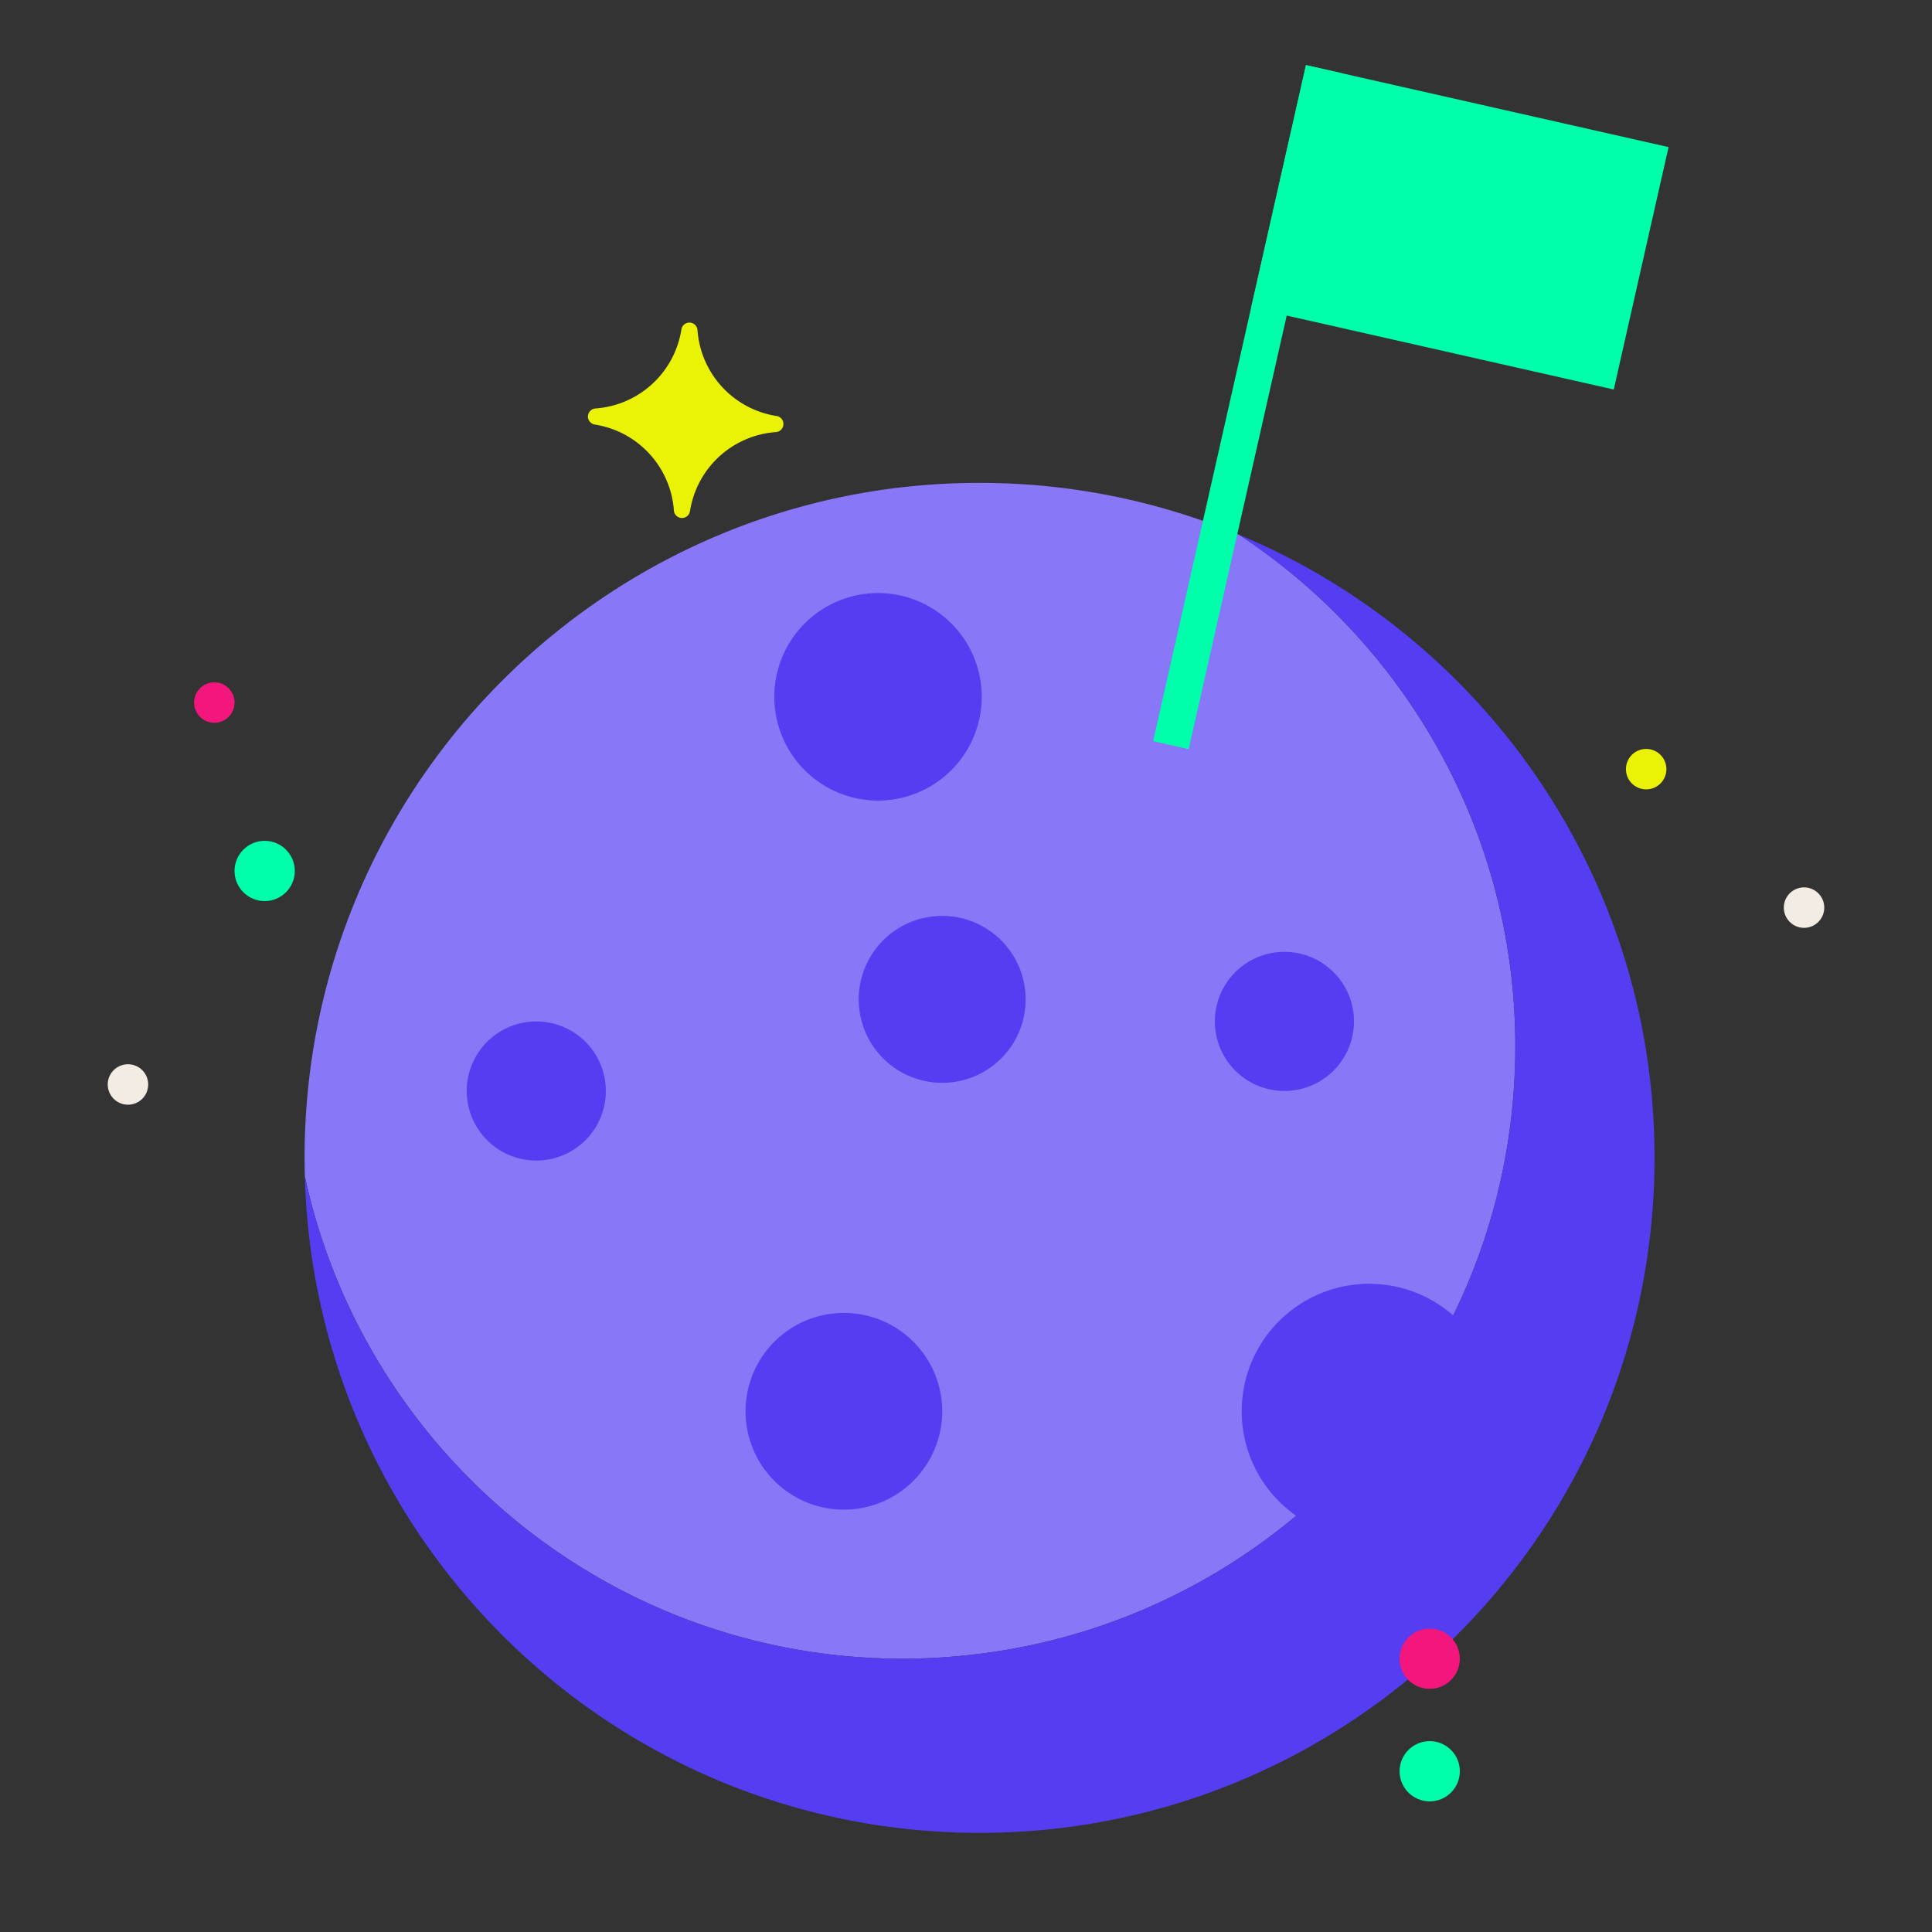 <svg id="Layer_2" data-name="Layer 2" xmlns="http://www.w3.org/2000/svg" viewBox="0 0 1080 1080"><rect x="0" y="0" width="1080" height="1080" fill="#333333" stroke="none"/><defs><style>.cls-1{fill:#8877f6;}.cls-2{fill:#553df2;}.cls-3{fill:#0fa;}.cls-4{fill:#eaf205;}.cls-5{fill:#f2ece4;}.cls-6{fill:#f2167d;}</style></defs><g id="Moon"><path class="cls-1" d="M692.48,298.84A375.77,375.77,0,0,0,554.57,270c-208.35-3.87-380.4,161.91-384.26,370.27-.11,5.82-.05,11.59.11,17.33C203.21,809.25,336.63,924.19,498.5,927.19a344.91,344.91,0,0,0,43.92-2.09h0C711.06,906.67,843.8,765.47,847,591.36,849.29,469.39,787.41,361.22,692.48,298.84Z"/><path class="cls-2" d="M692.48,298.84C787.41,361.22,849.29,469.39,847,591.36c-3.22,174.11-136,315.31-304.6,333.74a344.91,344.91,0,0,1-43.92,2.09c-161.87-3-295.29-117.94-328.08-269.62,5.34,200.48,167.6,363.19,370.16,366.94,208.35,3.87,380.4-161.9,384.27-370.26C927.81,494.74,831.32,356.64,692.48,298.84Z"/><path class="cls-2" d="M765.36,717.65h0a71.26,71.26,0,0,0-61.7,35.62h0a71.29,71.29,0,0,0,0,71.25h0a71.26,71.26,0,0,0,61.7,35.62h0a71.23,71.23,0,0,0,61.7-35.62h0a71.24,71.24,0,0,0,0-71.25h0A71.23,71.23,0,0,0,765.36,717.65Z"/><path class="cls-2" d="M526.68,512h0a46.64,46.64,0,0,0-40.4,23.32h0a46.67,46.67,0,0,0,0,46.65h0a46.63,46.63,0,0,0,40.4,23.33h0A46.63,46.63,0,0,0,567.08,582h0a46.62,46.62,0,0,0,0-46.65h0A46.64,46.64,0,0,0,526.68,512Z"/><path class="cls-2" d="M490.82,331.52h0a58,58,0,0,0-50.2,29h0a58,58,0,0,0,0,58h0a58,58,0,0,0,50.2,29h0a58,58,0,0,0,50.2-29h0a58,58,0,0,0,0-58h0A58,58,0,0,0,490.82,331.52Z"/><path class="cls-2" d="M718,532.09h0a38.88,38.88,0,0,0-33.67,19.44h0a38.91,38.91,0,0,0,0,38.88h0A38.88,38.88,0,0,0,718,609.85h0a38.87,38.87,0,0,0,33.67-19.44h0a38.86,38.86,0,0,0,0-38.88h0A38.87,38.87,0,0,0,718,532.09Z"/><path class="cls-2" d="M299.79,571h0a38.87,38.87,0,0,0-33.67,19.44h0a38.86,38.86,0,0,0,0,38.88h0a38.88,38.88,0,0,0,33.67,19.43h0a38.9,38.9,0,0,0,33.67-19.43h0a38.91,38.91,0,0,0,0-38.88h0A38.88,38.88,0,0,0,299.79,571Z"/><path class="cls-2" d="M471.73,733.94h0a55,55,0,0,0-47.59,27.48h0a55,55,0,0,0,0,55h0a55,55,0,0,0,47.59,27.48h0a55,55,0,0,0,47.59-27.48h0a54.93,54.93,0,0,0,0-55h0A55,55,0,0,0,471.73,733.94Z"/><polygon class="cls-3" points="664.48 418.79 644.62 414.29 730.04 36.39 749.92 40.88 664.48 418.79"/><rect class="cls-3" x="746.58" y="23.17" width="138.93" height="207.77" transform="translate(512.2 895.01) rotate(-77.26)"/><path class="cls-4" d="M434.07,232.55a52.43,52.43,0,0,1-44.16-48,4.53,4.53,0,0,0-9-.37,52.44,52.44,0,0,1-48,44.16,4.54,4.54,0,0,0-4.24,4.33h0a4.54,4.54,0,0,0,3.87,4.67,52.43,52.43,0,0,1,44.17,48,4.53,4.53,0,0,0,9,.37,52.44,52.44,0,0,1,48-44.17,4.53,4.53,0,0,0,.37-9Zm0,0"/><circle class="cls-5" cx="71.53" cy="606.23" r="11.31"/><circle class="cls-6" cx="119.8" cy="392.73" r="11.31"/><circle class="cls-3" cx="147.95" cy="486.87" r="16.84"/><circle class="cls-6" cx="799.21" cy="927.24" r="16.84"/><circle class="cls-3" cx="799.21" cy="990.14" r="16.84"/><circle class="cls-5" cx="1008.47" cy="507.36" r="11.31"/><circle class="cls-4" cx="920.22" cy="429.96" r="11.31"/></g></svg>